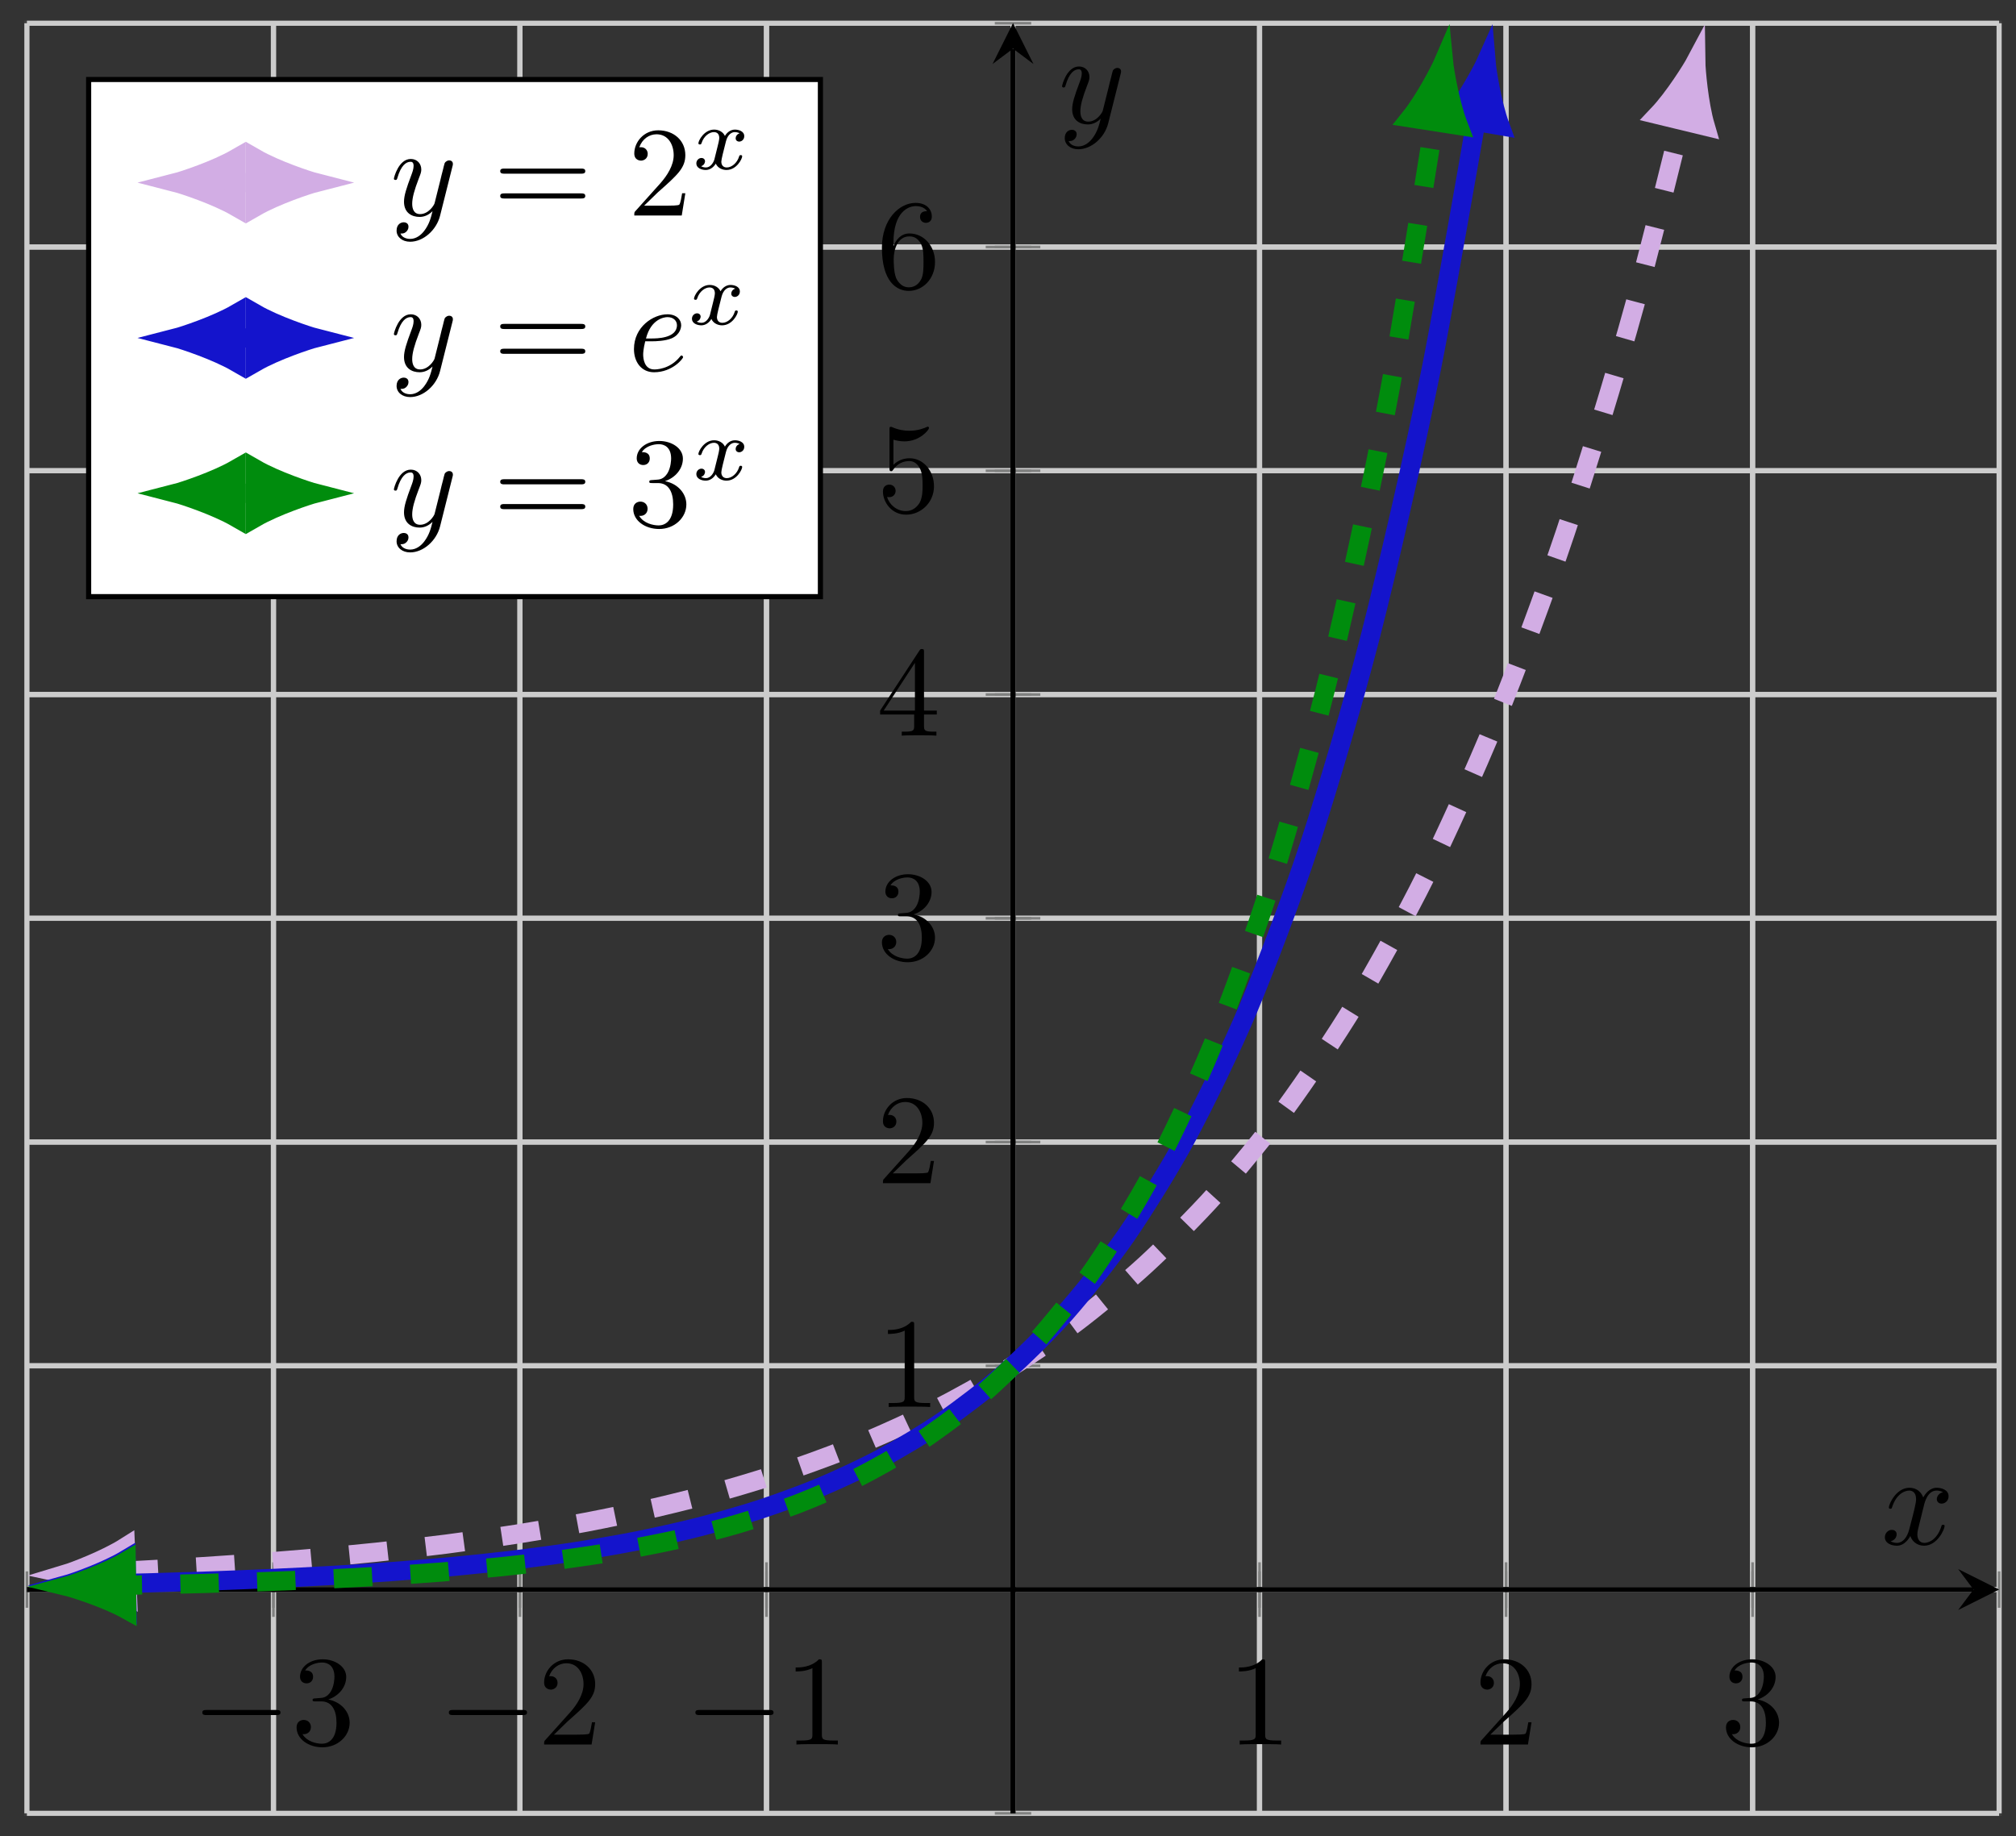 <svg xmlns="http://www.w3.org/2000/svg" xmlns:xlink="http://www.w3.org/1999/xlink" xmlns:inkscape="http://www.inkscape.org/namespaces/inkscape" version="1.1" width="157" height="143" viewBox="0 0 157 143">
<rect x="0" y="0" width="157" height="143" fill="#333333" stroke="none"/>
<defs>
<path id="font_1_1" d="M.659 .23C.676 .23 .694 .23 .694 .25 .694 .27 .676 .27 .659 .27H.118C.101 .27 .083 .27 .083 .25 .083 .23 .101 .23 .118 .23H.659Z"/>
<path id="font_2_3" d="M.29 .352C.372 .379 .43 .449 .43 .528 .43 .61 .342 .666 .246 .666 .145 .666 .069 .606 .069 .53 .069 .497 .091 .478 .12 .478 .151 .478 .171 .5 .171 .529 .171 .579 .124 .579 .109 .579 .14 .628 .206 .641 .242 .641 .283 .641 .338 .619 .338 .529 .338 .517 .336 .459 .31 .415 .28 .367 .246 .364 .221 .363 .213 .362 .189 .36 .182 .36 .174 .359 .167 .358 .167 .348 .167 .337 .174 .337 .191 .337H.235C.317 .337 .354 .269 .354 .17 .354 .034 .285 .006 .241 .006 .198 .006 .123 .022 .088 .081 .123 .076 .154 .098 .154 .136 .154 .172 .127 .192 .098 .192 .074 .192 .042 .178 .042 .134 .042 .043 .135-.022 .244-.022 .366-.022 .457 .068 .457 .17 .457 .253 .394 .331 .29 .352Z"/>
<path id="font_2_2" d="M.127 .077 .233 .18C.389 .318 .449 .372 .449 .472 .449 .586 .359 .666 .237 .666 .124 .666 .05 .574 .05 .485 .05 .429 .1 .429 .103 .429 .12 .429 .155 .441 .155 .482 .155 .508 .137 .534 .102 .534 .094 .534 .092 .534 .089 .533 .112 .598 .166 .635 .224 .635 .315 .635 .358 .554 .358 .472 .358 .392 .308 .313 .253 .251L.061 .037C.05 .026 .05 .024 .05 0H.421L.449 .174H.424C.419 .144 .412 .1 .402 .085 .395 .077 .329 .077 .307 .077H.127Z"/>
<path id="font_2_1" d="M.294 .64C.294 .664 .294 .666 .271 .666 .209 .602 .121 .602 .089 .602V.571C.109 .571 .168 .571 .22 .597V.079C.22 .043 .217 .031 .127 .031H.095V0C.13 .003 .217 .003 .257 .003 .297 .003 .384 .003 .419 0V.031H.387C.297 .031 .294 .042 .294 .079V.64Z"/>
<path id="font_2_4" d="M.294 .165V.078C.294 .042 .292 .031 .218 .031H.197V0C.238 .003 .29 .003 .332 .003 .374 .003 .427 .003 .468 0V.031H.447C.373 .031 .371 .042 .371 .078V.165H.471V.196H.371V.651C.371 .671 .371 .677 .355 .677 .346 .677 .343 .677 .335 .665L.028 .196V.165H.294M.3 .196H.056L.3 .569V.196Z"/>
<path id="font_2_5" d="M.449 .2C.449 .319 .367 .419 .259 .419 .211 .419 .168 .403 .132 .368V.564C.152 .558 .185 .551 .217 .551 .34 .551 .41 .642 .41 .655 .41 .661 .407 .666 .4 .666 .399 .666 .397 .666 .392 .663 .372 .654 .323 .634 .256 .634 .216 .634 .17 .641 .123 .662 .115 .665 .113 .665 .111 .665 .101 .665 .101 .657 .101 .641V.344C.101 .326 .101 .318 .115 .318 .122 .318 .124 .321 .128 .327 .139 .343 .176 .397 .257 .397 .309 .397 .334 .351 .342 .333 .358 .296 .36 .257 .36 .207 .36 .172 .36 .112 .336 .07 .312 .031 .275 .006 .229 .006 .156 .006 .099 .058 .082 .117 .085 .116 .088 .115 .099 .115 .132 .115 .149 .14 .149 .164 .149 .188 .132 .213 .099 .213 .085 .213 .05 .206 .05 .16 .05 .074 .119-.022 .231-.022 .347-.022 .449 .073 .449 .2Z"/>
<path id="font_2_6" d="M.132 .328V.352C.132 .605 .256 .641 .307 .641 .331 .641 .373 .635 .395 .601 .38 .601 .34 .601 .34 .556 .34 .525 .364 .51 .386 .51 .402 .51 .432 .519 .432 .558 .432 .618 .388 .666 .305 .666 .177 .666 .042 .537 .042 .316 .042 .049 .158-.022 .251-.022 .362-.022 .457 .072 .457 .204 .457 .331 .368 .427 .257 .427 .189 .427 .152 .376 .132 .328M.251 .006C.188 .006 .158 .066 .152 .081 .134 .128 .134 .208 .134 .226 .134 .304 .166 .404 .256 .404 .272 .404 .318 .404 .349 .342 .367 .305 .367 .254 .367 .205 .367 .157 .367 .107 .35 .071 .32 .011 .274 .006 .251 .006Z"/>
<clipPath id="clip_3">
<path transform="matrix(1,0,0,-1,2.096,141.23)" d="M0 0H153.589V139.42H0Z"/>
</clipPath>
<path id="font_4_2" d="M.334 .302C.34 .328 .363 .42 .433 .42 .438 .42 .462 .42 .483 .407 .455 .402 .435 .377 .435 .353 .435 .337 .446 .318 .473 .318 .495 .318 .527 .336 .527 .376 .527 .428 .468 .442 .434 .442 .376 .442 .341 .389 .329 .366 .304 .432 .25 .442 .221 .442 .117 .442 .06 .313 .06 .288 .06 .278 .07 .278 .072 .278 .08 .278 .083 .28 .085 .289 .119 .395 .185 .42 .219 .42 .238 .42 .273 .411 .273 .353 .273 .322 .256 .255 .219 .115 .203 .053 .168 .011 .124 .011 .118 .011 .095 .011 .074 .024 .099 .029 .121 .05 .121 .078 .121 .105 .099 .113 .084 .113 .054 .113 .029 .087 .029 .055 .029 .009 .079-.011 .123-.011 .189-.011 .225 .059 .228 .065 .24 .028 .276-.011 .336-.011 .439-.011 .496 .118 .496 .143 .496 .153 .487 .153 .484 .153 .475 .153 .473 .149 .471 .142 .438 .035 .37 .011 .338 .011 .299 .011 .283 .043 .283 .077 .283 .099 .289 .121 .3 .165L.334 .302Z"/>
<path id="font_4_3" d="M.486 .381C.49 .395 .49 .397 .49 .404 .49 .422 .476 .431 .461 .431 .451 .431 .435 .425 .426 .41 .424 .405 .416 .374 .412 .356 .405 .33 .398 .303 .392 .276L.347 .096C.343 .081 .3 .011 .234 .011 .183 .011 .172 .055 .172 .092 .172 .138 .189 .2 .223 .288 .239 .329 .243 .34 .243 .36 .243 .405 .211 .442 .161 .442 .066 .442 .029 .297 .029 .288 .029 .278 .039 .278 .041 .278 .051 .278 .052 .28 .057 .296 .084 .39 .124 .42 .158 .42 .166 .42 .183 .42 .183 .388 .183 .363 .173 .337 .166 .318 .126 .212 .108 .155 .108 .108 .108 .019 .171-.011 .23-.011 .269-.011 .303 .006 .331 .034 .318-.018 .306-.067 .266-.12 .24-.154 .202-.183 .156-.183 .142-.183 .097-.18 .08-.141 .096-.141 .109-.141 .123-.129 .133-.12 .143-.107 .143-.088 .143-.057 .116-.053 .106-.053 .083-.053 .05-.069 .05-.118 .05-.168 .094-.205 .156-.205 .259-.205 .362-.114 .39-.001L.486 .381Z"/>
<path id="font_2_7" d="M.687 .327C.702 .327 .721 .327 .721 .347 .721 .367 .702 .367 .688 .367H.089C.075 .367 .056 .367 .056 .347 .056 .327 .075 .327 .09 .327H.687M.688 .133C.702 .133 .721 .133 .721 .153 .721 .173 .702 .173 .687 .173H.09C.075 .173 .056 .173 .056 .153 .056 .133 .075 .133 .089 .133H.688Z"/>
<path id="font_5_1" d="M.249 .106C.239 .072 .206 .018 .155 .018 .152 .018 .122 .018 .101 .032 .142 .045 .145 .081 .145 .087 .145 .109 .128 .124 .105 .124 .077 .124 .048 .1 .048 .063 .048 .013 .104-.01 .153-.01 .199-.01 .24 .019 .265 .061 .289 .008 .344-.01 .384-.01 .499-.01 .56 .115 .56 .143 .56 .156 .547 .156 .544 .156 .53 .156 .529 .151 .525 .139 .504 .07 .444 .018 .388 .018 .348 .018 .327 .045 .327 .083 .327 .109 .351 .2 .379 .311 .399 .388 .444 .413 .477 .413 .479 .413 .51 .413 .531 .399 .499 .39 .487 .362 .487 .344 .487 .322 .504 .307 .527 .307 .55 .307 .583 .326 .583 .368 .583 .424 .519 .441 .479 .441 .429 .441 .389 .408 .367 .37 .349 .411 .303 .441 .247 .441 .135 .441 .071 .318 .071 .288 .071 .275 .085 .275 .088 .275 .101 .275 .102 .279 .107 .292 .132 .37 .195 .413 .244 .413 .277 .413 .304 .395 .304 .347 .304 .327 .292 .277 .283 .243L.249 .106Z"/>
<path id="font_4_1" d="M.187 .231C.216 .231 .29 .233 .34 .254 .41 .284 .415 .343 .415 .357 .415 .401 .377 .442 .308 .442 .197 .442 .046 .345 .046 .17 .046 .068 .105-.011 .203-.011 .346-.011 .43 .095 .43 .107 .43 .113 .424 .12 .418 .12 .413 .12 .411 .118 .405 .11 .326 .011 .217 .011 .205 .011 .127 .011 .118 .095 .118 .127 .118 .139 .119 .17 .134 .231H.187M.14 .253C.179 .405 .282 .42 .308 .42 .355 .42 .382 .391 .382 .357 .382 .253 .222 .253 .181 .253H.14Z"/>
</defs>
<path transform="matrix(1,0,0,-1,2.096,141.23)" stroke-width=".399" stroke-linecap="butt" stroke-miterlimit="10" stroke-linejoin="miter" fill="none" stroke="#404040" d="M0 0H153.589V139.42H0Z"/>
<path transform="matrix(1,0,0,-1,2.096,141.23)" stroke-width=".399" stroke-linecap="butt" stroke-miterlimit="10" stroke-linejoin="miter" fill="none" stroke="#cccccc" d="M0 0V139.42M19.199 0V139.42M38.397 0V139.42M57.596 0V139.42M76.794 0V139.42M95.993 0V139.42M115.191 0V139.42M134.39 0V139.42M153.589 0V139.42"/>
<path transform="matrix(1,0,0,-1,2.096,141.23)" stroke-width=".399" stroke-linecap="butt" stroke-miterlimit="10" stroke-linejoin="miter" fill="none" stroke="#cccccc" d="M19.199 0V139.42M38.397 0V139.42M57.596 0V139.42M95.993 0V139.42M115.191 0V139.42M134.39 0V139.42"/>
<path transform="matrix(1,0,0,-1,2.096,141.23)" stroke-width=".399" stroke-linecap="butt" stroke-miterlimit="10" stroke-linejoin="miter" fill="none" stroke="#cccccc" d="M0 0H153.589M0 17.428H153.589M0 34.855H153.589M0 52.283H153.589M0 69.71H153.589M0 87.138H153.589M0 104.565H153.589M0 121.993H153.589M0 139.42H153.589"/>
<path transform="matrix(1,0,0,-1,2.096,141.23)" stroke-width=".399" stroke-linecap="butt" stroke-miterlimit="10" stroke-linejoin="miter" fill="none" stroke="#cccccc" d="M0 34.855H153.589M0 52.283H153.589M0 69.71H153.589M0 87.138H153.589M0 104.565H153.589M0 121.993H153.589"/>
<path transform="matrix(1,0,0,-1,2.096,141.23)" stroke-width=".199" stroke-linecap="butt" stroke-miterlimit="10" stroke-linejoin="miter" fill="none" stroke="#7f807f" d="M0 16.01V18.845M19.199 16.01V18.845M38.397 16.01V18.845M57.596 16.01V18.845M76.794 16.01V18.845M95.993 16.01V18.845M115.191 16.01V18.845M134.39 16.01V18.845M153.589 16.01V18.845"/>
<path transform="matrix(1,0,0,-1,2.096,141.23)" stroke-width=".199" stroke-linecap="butt" stroke-miterlimit="10" stroke-linejoin="miter" fill="none" stroke="#7f807f" d="M19.199 15.302V19.553M38.397 15.302V19.553M57.596 15.302V19.553M95.993 15.302V19.553M115.191 15.302V19.553M134.39 15.302V19.553"/>
<path transform="matrix(1,0,0,-1,2.096,141.23)" stroke-width=".199" stroke-linecap="butt" stroke-miterlimit="10" stroke-linejoin="miter" fill="none" stroke="#7f807f" d="M75.377 0H78.212M75.377 17.428H78.212M75.377 34.855H78.212M75.377 52.283H78.212M75.377 69.71H78.212M75.377 87.138H78.212M75.377 104.565H78.212M75.377 121.993H78.212M75.377 139.42H78.212"/>
<path transform="matrix(1,0,0,-1,2.096,141.23)" stroke-width=".199" stroke-linecap="butt" stroke-miterlimit="10" stroke-linejoin="miter" fill="none" stroke="#7f807f" d="M74.668 34.855H78.92M74.668 52.283H78.92M74.668 69.71H78.92M74.668 87.138H78.92M74.668 104.565H78.92M74.668 121.993H78.92"/>
<path transform="matrix(1,0,0,-1,2.096,141.23)" stroke-width=".399" stroke-linecap="butt" stroke-miterlimit="10" stroke-linejoin="miter" fill="none" stroke="#000000" d="M0 17.428H151.596"/>
<path transform="matrix(1,0,0,-1,153.692,123.801)" d="M1.993 0-1.196 1.594 0 0-1.196-1.594"/>
<path transform="matrix(1,0,0,-1,2.096,141.23)" stroke-width=".399" stroke-linecap="butt" stroke-miterlimit="10" stroke-linejoin="miter" fill="none" stroke="#000000" d="M76.794 0V137.428"/>
<path transform="matrix(0,-1,-1,-0,78.89,3.79)" d="M1.993 0-1.196 1.594 0 0-1.196-1.594"/>
<use data-text="&#x2212;" xlink:href="#font_1_1" transform="matrix(9.963,0,0,-9.963,14.929,135.869)"/>
<use data-text="3" xlink:href="#font_2_3" transform="matrix(9.963,0,0,-9.963,22.678,135.869)"/>
<use data-text="&#x2212;" xlink:href="#font_1_1" transform="matrix(9.963,0,0,-9.963,34.128,135.869)"/>
<use data-text="2" xlink:href="#font_2_2" transform="matrix(9.963,0,0,-9.963,41.877,135.869)"/>
<use data-text="&#x2212;" xlink:href="#font_1_1" transform="matrix(9.963,0,0,-9.963,53.327,135.869)"/>
<use data-text="1" xlink:href="#font_2_1" transform="matrix(9.963,0,0,-9.963,61.076,135.869)"/>
<use data-text="1" xlink:href="#font_2_1" transform="matrix(9.963,0,0,-9.963,95.598,135.869)"/>
<use data-text="2" xlink:href="#font_2_2" transform="matrix(9.963,0,0,-9.963,114.797,135.869)"/>
<use data-text="3" xlink:href="#font_2_3" transform="matrix(9.963,0,0,-9.963,133.995,135.869)"/>
<use data-text="1" xlink:href="#font_2_1" transform="matrix(9.963,0,0,-9.963,68.263,109.582)"/>
<use data-text="2" xlink:href="#font_2_2" transform="matrix(9.963,0,0,-9.963,68.263,92.154)"/>
<use data-text="3" xlink:href="#font_2_3" transform="matrix(9.963,0,0,-9.963,68.263,74.724)"/>
<use data-text="4" xlink:href="#font_2_4" transform="matrix(9.963,0,0,-9.963,68.263,57.295)"/>
<use data-text="5" xlink:href="#font_2_5" transform="matrix(9.963,0,0,-9.963,68.263,39.866)"/>
<use data-text="6" xlink:href="#font_2_6" transform="matrix(9.963,0,0,-9.963,68.263,22.437)"/>
<g clip-path="url(#clip_3)">
<path transform="matrix(1,0,0,-1,2.096,141.23)" stroke-width="1.494" stroke-linecap="butt" stroke-dasharray="2.989,2.989" stroke-miterlimit="10" stroke-linejoin="miter" fill="none" stroke="#d2ade4" d="M7.75 18.84C3.934 18.681 3.934 18.681 5.445 18.754 6.957 18.827 9.38 18.953 10.891 19.042 12.402 19.131 14.825 19.284 16.336 19.392 17.848 19.5 20.271 19.688 21.782 19.819 23.293 19.95 25.716 20.179 27.227 20.339 28.738 20.498 31.162 20.777 32.673 20.971 34.184 21.166 36.607 21.505 38.118 21.742 39.629 21.979 42.053 22.391 43.564 22.68 45.075 22.968 47.498 23.469 49.009 23.82 50.52 24.171 52.944 24.782 54.455 25.209 55.966 25.636 58.389 26.38 59.9 26.9 61.411 27.42 63.835 28.324 65.346 28.957 66.857 29.59 69.28 30.691 70.791 31.462 72.302 32.232 74.726 33.573 76.237 34.51 77.748 35.448 80.171 37.077 81.682 38.218 83.193 39.359 85.617 41.344 87.128 42.734 88.639 44.123 91.062 46.54 92.573 48.231 94.084 49.922 96.508 52.864 98.019 54.922 99.53 56.98 101.953 60.561 103.464 63.066 104.975 65.572 107.399 69.93 108.91 72.98 110.421 76.03 112.844 81.336 114.355 85.049 115.866 88.761 118.29 95.22 119.801 99.739 121.312 104.258 123.735 112.117 125.246 117.618 126.757 123.118 130.692 139.382 128.868 131.843"/>
<path transform="matrix(-.999,.042,.042,.999,9.846,122.388)" d="M4.676 0C4.102 .147 1.578 .981 0 1.888V-1.888C1.578-.981 4.102-.147 4.676 0Z" fill="#d2ade4"/>
<path transform="matrix(-.999,.042,.042,.999,9.846,122.388)" stroke-width="1.494" stroke-linecap="butt" stroke-miterlimit="10" stroke-linejoin="miter" fill="none" stroke="#d2ade4" d="M4.676 0C4.102 .147 1.578 .981 0 1.888V-1.888C1.578-.981 4.102-.147 4.676 0Z"/>
<path transform="matrix(.235,-.972,-.972,-.235,130.964,9.376)" d="M4.676 0C4.102 .147 1.578 .981 0 1.888V-1.888C1.578-.981 4.102-.147 4.676 0Z" fill="#d2ade4"/>
<path transform="matrix(.235,-.972,-.972,-.235,130.964,9.376)" stroke-width="1.494" stroke-linecap="butt" stroke-miterlimit="10" stroke-linejoin="miter" fill="none" stroke="#d2ade4" d="M4.676 0C4.102 .147 1.578 .981 0 1.888V-1.888C1.578-.981 4.102-.147 4.676 0Z"/>
<path transform="matrix(1,0,0,-1,2.096,141.23)" stroke-width="1.494" stroke-linecap="butt" stroke-miterlimit="10" stroke-linejoin="miter" fill="none" stroke="#1414cc" d="M7.756 17.885C3.437 17.808 3.437 17.808 4.756 17.837 6.076 17.865 8.193 17.915 9.513 17.951 10.833 17.988 12.949 18.052 14.269 18.099 15.589 18.145 17.706 18.228 19.025 18.288 20.345 18.347 22.462 18.453 23.782 18.529 25.102 18.606 27.218 18.741 28.538 18.839 29.858 18.937 31.975 19.109 33.295 19.235 34.614 19.36 36.731 19.583 38.051 19.744 39.371 19.905 41.487 20.19 42.807 20.396 44.127 20.602 46.244 20.965 47.564 21.229 48.884 21.493 51 21.961 52.32 22.3 53.64 22.638 55.757 23.235 57.076 23.668 58.396 24.101 60.513 24.868 61.833 25.423 63.153 25.979 65.269 26.96 66.589 27.672 67.909 28.384 70.026 29.641 71.346 30.552 72.665 31.463 74.782 33.073 76.102 34.24 77.422 35.407 79.538 37.468 80.858 38.963 82.178 40.458 84.295 43.101 85.615 45.017 86.935 46.933 89.051 50.318 90.371 52.772 91.691 55.227 93.808 59.563 95.127 62.708 96.447 65.852 98.564 71.409 99.884 75.438 101.204 79.467 103.32 86.584 104.64 91.745 105.96 96.906 108.077 106.026 109.397 112.638 110.716 119.25 114.153 139.402 112.849 131.756"/>
<path transform="matrix(-1,.018,.018,1,9.852,123.344)" d="M4.676 0C4.102 .147 1.578 .981 0 1.888V-1.888C1.578-.981 4.102-.147 4.676 0Z" fill="#1414cc"/>
<path transform="matrix(-1,.018,.018,1,9.852,123.344)" stroke-width="1.494" stroke-linecap="butt" stroke-miterlimit="10" stroke-linejoin="miter" fill="none" stroke="#1414cc" d="M4.676 0C4.102 .147 1.578 .981 0 1.888V-1.888C1.578-.981 4.102-.147 4.676 0Z"/>
<path transform="matrix(.168,-.986,-.986,-.168,114.945,9.463)" d="M4.676 0C4.102 .147 1.578 .981 0 1.888V-1.888C1.578-.981 4.102-.147 4.676 0Z" fill="#1414cc"/>
<path transform="matrix(.168,-.986,-.986,-.168,114.945,9.463)" stroke-width="1.494" stroke-linecap="butt" stroke-miterlimit="10" stroke-linejoin="miter" fill="none" stroke="#1414cc" d="M4.676 0C4.102 .147 1.578 .981 0 1.888V-1.888C1.578-.981 4.102-.147 4.676 0Z"/>
<path transform="matrix(1,0,0,-1,2.096,141.23)" stroke-width="1.494" stroke-linecap="butt" stroke-dasharray="2.989,2.989" stroke-miterlimit="10" stroke-linejoin="miter" fill="none" stroke="#008c0d" d="M7.756 17.746C3.336 17.687 3.336 17.687 4.617 17.708 5.898 17.729 7.952 17.765 9.233 17.792 10.514 17.82 12.569 17.868 13.85 17.903 15.131 17.938 17.185 18.001 18.467 18.047 19.748 18.092 21.802 18.174 23.083 18.234 24.364 18.293 26.419 18.4 27.7 18.477 28.981 18.555 31.035 18.694 32.316 18.795 33.598 18.896 35.652 19.075 36.933 19.207 38.214 19.339 40.269 19.574 41.55 19.746 42.831 19.918 44.885 20.224 46.166 20.448 47.448 20.673 49.502 21.07 50.783 21.362 52.064 21.653 54.119 22.171 55.4 22.551 56.681 22.93 58.735 23.605 60.016 24.1 61.297 24.595 63.352 25.474 64.633 26.119 65.914 26.764 67.969 27.908 69.25 28.748 70.531 29.587 72.585 31.077 73.866 32.169 75.147 33.262 77.202 35.2 78.483 36.623 79.764 38.046 81.818 40.573 83.1 42.426 84.381 44.28 86.435 47.57 87.716 49.985 88.997 52.399 91.052 56.684 92.333 59.829 93.614 62.973 95.668 68.553 96.95 72.648 98.231 76.744 100.285 84.011 101.566 89.345 102.847 94.678 104.902 104.142 106.183 111.089 107.464 118.035 110.799 139.41 109.604 131.746"/>
<path transform="matrix(-1,.013,.013,1,9.852,123.483)" d="M4.676 0C4.102 .147 1.578 .981 0 1.888V-1.888C1.578-.981 4.102-.147 4.676 0Z" fill="#008c0d"/>
<path transform="matrix(-1,.013,.013,1,9.852,123.483)" stroke-width="1.494" stroke-linecap="butt" stroke-miterlimit="10" stroke-linejoin="miter" fill="none" stroke="#008c0d" d="M4.676 0C4.102 .147 1.578 .981 0 1.888V-1.888C1.578-.981 4.102-.147 4.676 0Z"/>
<path transform="matrix(.154,-.988,-.988,-.154,111.7,9.472)" d="M4.676 0C4.102 .147 1.578 .981 0 1.888V-1.888C1.578-.981 4.102-.147 4.676 0Z" fill="#008c0d"/>
<path transform="matrix(.154,-.988,-.988,-.154,111.7,9.472)" stroke-width="1.494" stroke-linecap="butt" stroke-miterlimit="10" stroke-linejoin="miter" fill="none" stroke="#008c0d" d="M4.676 0C4.102 .147 1.578 .981 0 1.888V-1.888C1.578-.981 4.102-.147 4.676 0Z"/>
</g>
<use data-text="x" xlink:href="#font_4_2" transform="matrix(9.963,0,0,-9.963,146.499,120.277)"/>
<use data-text="y" xlink:href="#font_4_3" transform="matrix(9.963,0,0,-9.963,82.422,9.582)"/>
<path transform="matrix(1,0,0,-1,2.096,141.23)" d="M4.807 94.761H61.795V135.039H4.807Z" fill="#ffffff"/>
<path transform="matrix(1,0,0,-1,2.096,141.23)" stroke-width=".399" stroke-linecap="butt" stroke-miterlimit="10" stroke-linejoin="miter" fill="none" stroke="#000000" d="M4.807 94.761H61.795V135.039H4.807Z"/>
<path transform="matrix(1,0,0,-1,10.639,14.223)" stroke-width="1.494" stroke-linecap="butt" stroke-dasharray="2.989,2.989" stroke-miterlimit="10" stroke-linejoin="miter" fill="none" stroke="#d2ade4" d="M7.757 0C6.144 0 6.144 0 8.504 0 10.864 0 17.008 0 9.251 0"/>
<path transform="matrix(-1,-0,0,1,18.396,14.223)" d="M4.676 0C4.102 .147 1.578 .981 0 1.888V-1.888C1.578-.981 4.102-.147 4.676 0Z" fill="#d2ade4"/>
<path transform="matrix(-1,-0,0,1,18.396,14.223)" stroke-width="1.494" stroke-linecap="butt" stroke-miterlimit="10" stroke-linejoin="miter" fill="none" stroke="#d2ade4" d="M4.676 0C4.102 .147 1.578 .981 0 1.888V-1.888C1.578-.981 4.102-.147 4.676 0Z"/>
<path transform="matrix(1,0,0,-1,19.89,14.223)" d="M4.676 0C4.102 .147 1.578 .981 0 1.888V-1.888C1.578-.981 4.102-.147 4.676 0Z" fill="#d2ade4"/>
<path transform="matrix(1,0,0,-1,19.89,14.223)" stroke-width="1.494" stroke-linecap="butt" stroke-miterlimit="10" stroke-linejoin="miter" fill="none" stroke="#d2ade4" d="M4.676 0C4.102 .147 1.578 .981 0 1.888V-1.888C1.578-.981 4.102-.147 4.676 0Z"/>
<use data-text="y" xlink:href="#font_4_3" transform="matrix(9.963,0,0,-9.963,30.387,16.785)"/>
<use data-text="=" xlink:href="#font_2_7" transform="matrix(9.963,0,0,-9.963,38.397,16.785)"/>
<use data-text="2" xlink:href="#font_2_2" transform="matrix(9.963,0,0,-9.963,48.898,16.785)"/>
<use data-text="x" xlink:href="#font_5_1" transform="matrix(6.974,0,0,-6.974,53.894,13.169)"/>
<path transform="matrix(1,0,0,-1,10.639,26.321)" stroke-width="1.494" stroke-linecap="butt" stroke-miterlimit="10" stroke-linejoin="miter" fill="none" stroke="#1414cc" d="M7.757 0C6.144 0 6.144 0 8.504 0 10.864 0 17.008 0 9.251 0"/>
<path transform="matrix(-1,-0,0,1,18.396,26.321)" d="M4.676 0C4.102 .147 1.578 .981 0 1.888V-1.888C1.578-.981 4.102-.147 4.676 0Z" fill="#1414cc"/>
<path transform="matrix(-1,-0,0,1,18.396,26.321)" stroke-width="1.494" stroke-linecap="butt" stroke-miterlimit="10" stroke-linejoin="miter" fill="none" stroke="#1414cc" d="M4.676 0C4.102 .147 1.578 .981 0 1.888V-1.888C1.578-.981 4.102-.147 4.676 0Z"/>
<path transform="matrix(1,0,0,-1,19.89,26.321)" d="M4.676 0C4.102 .147 1.578 .981 0 1.888V-1.888C1.578-.981 4.102-.147 4.676 0Z" fill="#1414cc"/>
<path transform="matrix(1,0,0,-1,19.89,26.321)" stroke-width="1.494" stroke-linecap="butt" stroke-miterlimit="10" stroke-linejoin="miter" fill="none" stroke="#1414cc" d="M4.676 0C4.102 .147 1.578 .981 0 1.888V-1.888C1.578-.981 4.102-.147 4.676 0Z"/>
<use data-text="y" xlink:href="#font_4_3" transform="matrix(9.963,0,0,-9.963,30.387,28.883)"/>
<use data-text="=" xlink:href="#font_2_7" transform="matrix(9.963,0,0,-9.963,38.397,28.883)"/>
<use data-text="e" xlink:href="#font_4_1" transform="matrix(9.963,0,0,-9.963,48.913,28.883)"/>
<use data-text="x" xlink:href="#font_5_1" transform="matrix(6.974,0,0,-6.974,53.552,25.268)"/>
<path transform="matrix(1,0,0,-1,10.639,38.419)" stroke-width="1.494" stroke-linecap="butt" stroke-dasharray="2.989,2.989" stroke-miterlimit="10" stroke-linejoin="miter" fill="none" stroke="#008c0d" d="M7.757 0C6.144 0 6.144 0 8.504 0 10.864 0 17.008 0 9.251 0"/>
<path transform="matrix(-1,-0,0,1,18.396,38.419)" d="M4.676 0C4.102 .147 1.578 .981 0 1.888V-1.888C1.578-.981 4.102-.147 4.676 0Z" fill="#008c0d"/>
<path transform="matrix(-1,-0,0,1,18.396,38.419)" stroke-width="1.494" stroke-linecap="butt" stroke-miterlimit="10" stroke-linejoin="miter" fill="none" stroke="#008c0d" d="M4.676 0C4.102 .147 1.578 .981 0 1.888V-1.888C1.578-.981 4.102-.147 4.676 0Z"/>
<path transform="matrix(1,0,0,-1,19.89,38.419)" d="M4.676 0C4.102 .147 1.578 .981 0 1.888V-1.888C1.578-.981 4.102-.147 4.676 0Z" fill="#008c0d"/>
<path transform="matrix(1,0,0,-1,19.89,38.419)" stroke-width="1.494" stroke-linecap="butt" stroke-miterlimit="10" stroke-linejoin="miter" fill="none" stroke="#008c0d" d="M4.676 0C4.102 .147 1.578 .981 0 1.888V-1.888C1.578-.981 4.102-.147 4.676 0Z"/>
<use data-text="y" xlink:href="#font_4_3" transform="matrix(9.963,0,0,-9.963,30.387,40.981)"/>
<use data-text="=" xlink:href="#font_2_7" transform="matrix(9.963,0,0,-9.963,38.397,40.981)"/>
<use data-text="3" xlink:href="#font_2_3" transform="matrix(9.963,0,0,-9.963,48.898,40.981)"/>
<use data-text="x" xlink:href="#font_5_1" transform="matrix(6.974,0,0,-6.974,53.894,37.366)"/>
</svg>
